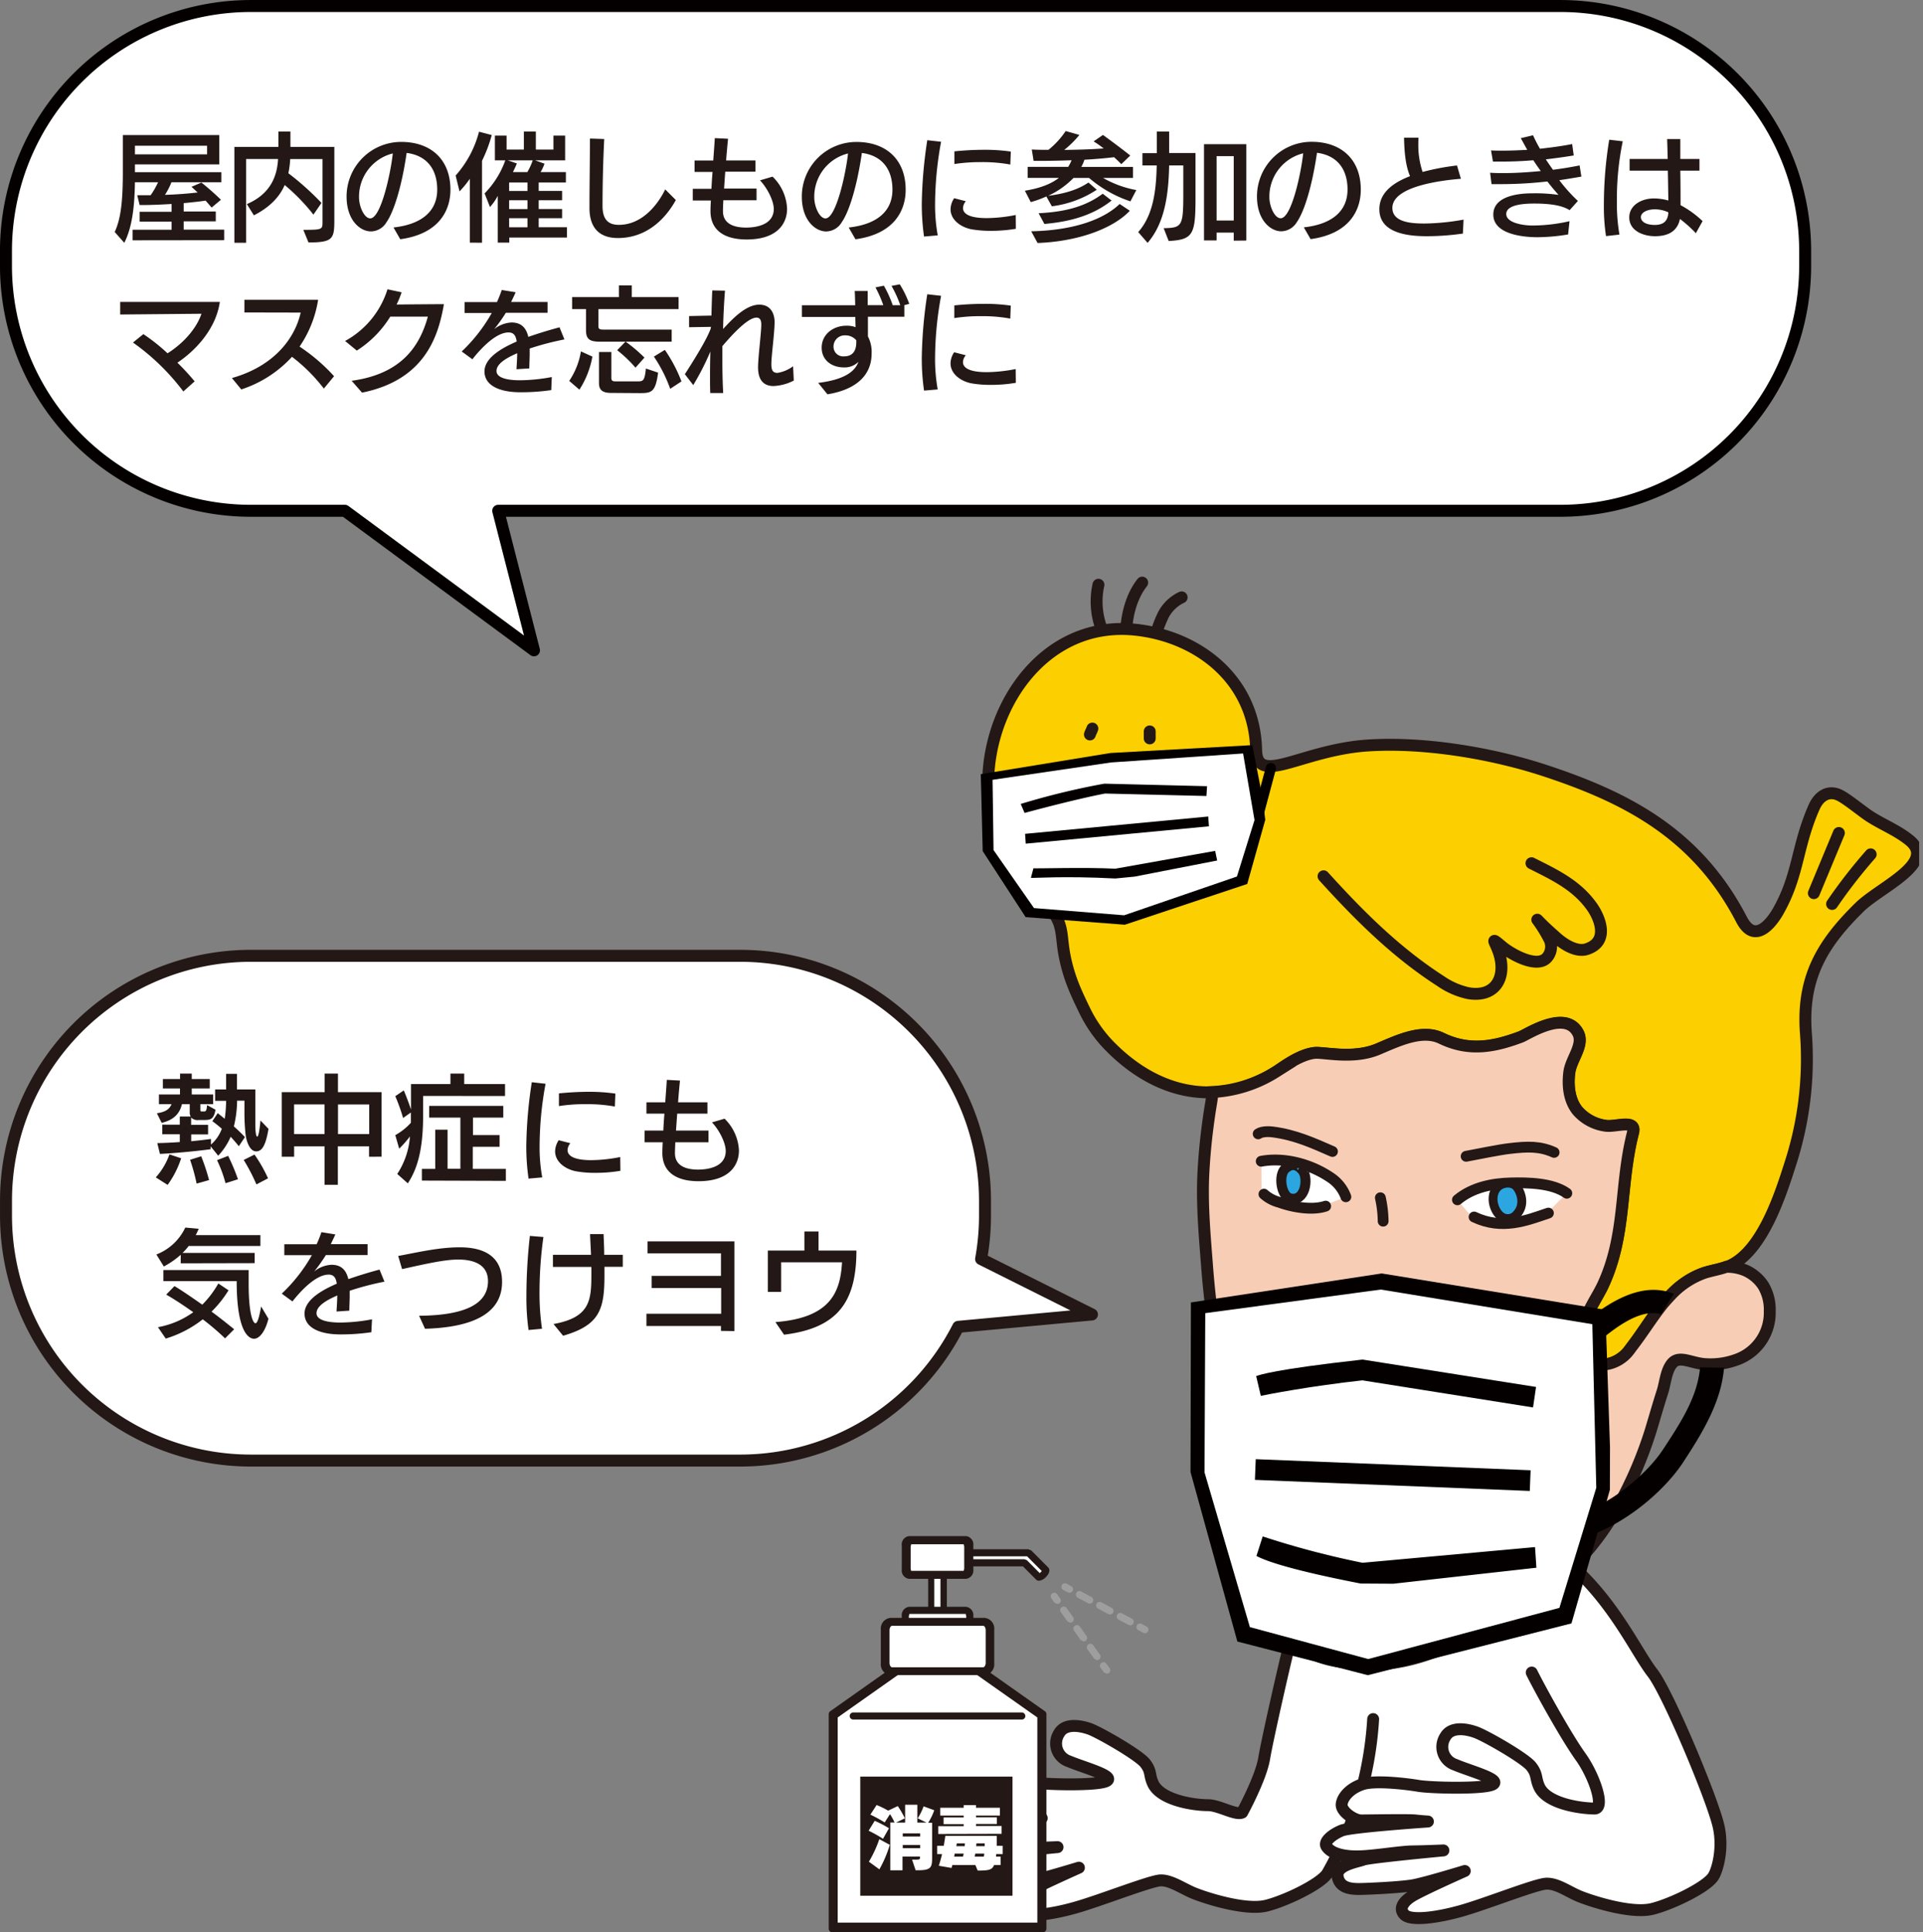 <svg xmlns="http://www.w3.org/2000/svg" xmlns:xlink="http://www.w3.org/1999/xlink" viewBox="0 0 493.09 495.33"><rect x="0" y="0" width="493.09" height="495.33" fill="#808080" stroke="none"/><defs><style>.cls-1,.cls-11,.cls-13,.cls-14,.cls-18,.cls-4,.cls-5,.cls-6,.cls-9{fill:none;}.cls-2{clip-path:url(#clip-path);}.cls-3{fill:#fff;}.cls-11,.cls-13,.cls-14,.cls-4,.cls-6,.cls-9{stroke:#231815;}.cls-11,.cls-13,.cls-14,.cls-18,.cls-4,.cls-5,.cls-6{stroke-linecap:round;}.cls-11,.cls-13,.cls-14,.cls-4,.cls-5,.cls-6{stroke-linejoin:round;}.cls-4{stroke-width:3.07px;}.cls-18,.cls-5{stroke:#040000;}.cls-5{stroke-width:3.07px;}.cls-6,.cls-9{stroke-width:3.05px;}.cls-7{fill:#fccf00;}.cls-8{fill:#f8cdb6;}.cls-18,.cls-9{stroke-miterlimit:10;}.cls-10{fill:#f08c00;}.cls-11{stroke-width:2.77px;}.cls-12{fill:#2ca6e0;}.cls-13{stroke-width:2.27px;}.cls-14{stroke-width:2.57px;}.cls-15{fill:#040000;}.cls-16{fill:#231815;}.cls-17{fill:#9e9e9f;}.cls-18{stroke-width:2.63px;}</style><clipPath id="clip-path" transform="translate(-7.9 -34.59)"><rect class="cls-1" width="500" height="547.17"/></clipPath></defs><g id="レイヤー_2" data-name="レイヤー 2"><g id="レイヤー_1-2" data-name="レイヤー 1"><g id="_7867fde0_07_008" data-name="7867fde0_07_008"><g class="cls-2"><path class="cls-3" d="M287.89,371.55l-28.42-14.21a62.72,62.72,0,0,0,1-10.95v-4.17a62.8,62.8,0,0,0-62.62-62.61H72.05A62.79,62.79,0,0,0,9.44,342.22v4.17A62.8,62.8,0,0,0,72.05,409H197.88a62.75,62.75,0,0,0,55.73-34.28Z" transform="translate(-7.9 -34.59)"/><path class="cls-4" d="M287.89,371.55l-28.42-14.21a62.72,62.72,0,0,0,1-10.95v-4.17a62.8,62.8,0,0,0-62.62-62.61H72.05A62.79,62.79,0,0,0,9.44,342.22v4.17A62.8,62.8,0,0,0,72.05,409H197.88a62.75,62.75,0,0,0,55.73-34.28Z" transform="translate(-7.9 -34.59)"/><path class="cls-3" d="M408.16,36.13H72.05A62.8,62.8,0,0,0,9.43,98.74v4.17a62.81,62.81,0,0,0,62.62,62.62H96.34l48.48,35.77-9.17-35.77H408.16a62.8,62.8,0,0,0,62.61-62.62V98.74a62.79,62.79,0,0,0-62.61-62.61" transform="translate(-7.9 -34.59)"/><path class="cls-5" d="M408.16,36.13H72.05A62.8,62.8,0,0,0,9.43,98.74v4.17a62.81,62.81,0,0,0,62.62,62.62H96.34l48.48,35.77-9.17-35.77H408.16a62.8,62.8,0,0,0,62.61-62.62V98.74A62.79,62.79,0,0,0,408.16,36.13Z" transform="translate(-7.9 -34.59)"/><path class="cls-3" d="M448.67,503.05c-1.35-6.47-13-34.44-17-39.6S422.1,446,411.35,436.3l-71.24,16.82a15.38,15.38,0,0,0-1.73,3.74c-.57,2-5.46,23.29-6.32,28.46s-5.65,13.91-5.65,13.91c-1.66.78-5.9-1.86-8.67-1.89-4,0-12.31-1.35-14.22-5.61-1-2.23-.34-3.06-2-5.17s-11.75-7.9-14.24-8.79c-2.92-1-6.36-1.3-7.76,1.07a4.82,4.82,0,0,0,2.5,7.27c3.69,1.56,11.81,3.71,9.69,5s-16,.94-19.12.41-11.07-1.48-14.27-.46-5.21,3.23-5.41,5.12,3.24,4.23,5,4.2,12.23-.19,13.87,0c1.89.2,3.24.28,3.24.28s-19.72,1.34-22.1,2.3-4.69,2.81-3.89,4.09c1,1.56,3.57,2.48,7.41,2.53,4,.07,11.38-1.23,14.55-1.27s8-.25,8-.25-19.11,1.79-20.54,2.37-7.08,1.35-6.57,4.34,3.44,3.22,5.57,3.18c2.68,0,10.54-.42,13.56-.92s13.46-3.7,13.46-3.7-10.64,4.74-13.41,6.38c-1.93,1.15-3.83,3.12-2,4.87,1.62,1.57,7.94.84,14.43-1s19.32-6.89,21.89-7,5.57,2,8.29,3.16c2.89,1.22,13.27,4.64,18.77,3.34,4.72-1.12,14-5.5,15.77-8.34,0,0,1.12-1.79,2.68-5a15.66,15.66,0,0,0,4.55.64c4,.07,11.38-1.23,14.55-1.27s8-.25,8-.25-19.12,1.79-20.55,2.37-7.08,1.35-6.57,4.33,3.44,3.23,5.56,3.19c2.69,0,10.55-.43,13.57-.93s13.45-3.69,13.45-3.69-10.63,4.73-13.4,6.38c-1.93,1.15-3.83,3.12-2,4.87,1.62,1.56,7.94.84,14.42-1s19.33-6.89,21.9-7,5.56,2,8.29,3.16c2.89,1.22,13.27,4.64,18.77,3.34,4.72-1.12,14-5.5,15.77-8.35,1.1-1.75,2.55-7.1,1.41-12.56m-94.94.34c.35-.91.71-1.87,1.06-2.87a4.89,4.89,0,0,0,2.18.68c1.79,0,12.23-.19,13.87,0,1.89.21,3.24.28,3.24.28s-14.89,1-20.35,1.92" transform="translate(-7.9 -34.59)"/><path class="cls-3" d="M340.11,453.12a15.38,15.38,0,0,0-1.73,3.74c-.57,2-5.46,23.29-6.32,28.46s-5.65,13.91-5.65,13.91c-1.66.78-5.91-1.85-8.67-1.89-4,0-12.31-1.35-14.22-5.61-1-2.23-.33-3.05-2-5.17s-11.75-7.9-14.24-8.79c-2.92-1-6.36-1.3-7.76,1.07a4.82,4.82,0,0,0,2.5,7.27c3.69,1.56,11.81,3.71,9.69,5s-16,.94-19.12.4-11.08-1.47-14.27-.45-5.21,3.23-5.41,5.12,3.24,4.23,5,4.19,12.23-.18,13.87,0c1.89.21,3.24.29,3.24.29S255.37,502,253,503s-4.69,2.8-3.89,4.07c1,1.57,3.57,2.49,7.41,2.55,4,.06,11.38-1.24,14.55-1.28s8-.25,8-.25-19.11,1.8-20.54,2.37-7.08,1.35-6.56,4.34,3.43,3.22,5.56,3.19c2.68-.05,10.54-.43,13.57-.94s13.45-3.69,13.45-3.69-10.64,4.74-13.41,6.38c-1.93,1.15-3.83,3.12-2,4.88,1.62,1.56,7.94.83,14.43-1s19.32-6.9,21.89-7,5.57,2,8.29,3.16c2.89,1.22,13.27,4.64,18.78,3.34,4.71-1.12,14-5.5,15.75-8.34A91,91,0,0,0,360,475.27" transform="translate(-7.9 -34.59)"/><path class="cls-6" d="M340.11,453.12a15.38,15.38,0,0,0-1.73,3.74c-.57,2-5.46,23.29-6.32,28.46s-5.65,13.91-5.65,13.91c-1.66.78-5.91-1.85-8.67-1.89-4,0-12.31-1.35-14.22-5.61-1-2.23-.33-3.05-2-5.17s-11.75-7.9-14.24-8.79c-2.92-1-6.36-1.3-7.76,1.07a4.82,4.82,0,0,0,2.5,7.27c3.69,1.56,11.81,3.71,9.69,5s-16,.94-19.12.4-11.08-1.47-14.27-.45-5.21,3.23-5.41,5.12,3.24,4.23,5,4.19,12.23-.18,13.87,0c1.89.21,3.24.29,3.24.29S255.37,502,253,503s-4.69,2.8-3.89,4.07c1,1.57,3.57,2.49,7.41,2.55,4,.06,11.38-1.24,14.55-1.28s8-.25,8-.25-19.11,1.8-20.54,2.37-7.08,1.35-6.56,4.34,3.43,3.22,5.56,3.19c2.68-.05,10.54-.43,13.57-.94s13.45-3.69,13.45-3.69-10.64,4.74-13.41,6.38c-1.93,1.15-3.83,3.12-2,4.88,1.62,1.56,7.94.83,14.43-1s19.32-6.9,21.89-7,5.57,2,8.29,3.16c2.89,1.22,13.27,4.64,18.78,3.34,4.71-1.12,14-5.5,15.75-8.34A91,91,0,0,0,360,475.27" transform="translate(-7.9 -34.59)"/><path class="cls-3" d="M411.35,436.3c10.75,9.74,16.28,22,20.29,27.15s15.69,33.13,17,39.61c1.14,5.45-.31,10.8-1.41,12.55-1.8,2.85-11.05,7.23-15.77,8.35-5.5,1.3-15.88-2.13-18.77-3.34-2.73-1.16-5.58-3.26-8.29-3.16s-15.41,5.18-21.9,7-12.8,2.52-14.42,1c-1.82-1.76.08-3.73,2-4.87,2.77-1.65,13.41-6.38,13.41-6.38s-10.4,3.19-13.46,3.69-10.88.89-13.56.93c-2.12,0-5.05-.2-5.57-3.19s5.14-3.75,6.57-4.33,20.54-2.37,20.54-2.37-4.72.21-8,.25-10.53,1.34-14.55,1.28c-3.84-.07-6.44-1-7.41-2.55-.8-1.27,1.51-3.11,3.89-4.08s22.1-2.31,22.1-2.31-1.35-.07-3.24-.28c-1.63-.18-12.08,0-13.87,0s-5.24-2.31-5-4.2,2.23-4.09,5.42-5.11,11.14-.08,14.27.45,17,.87,19.12-.41-6-3.42-9.69-5a4.82,4.82,0,0,1-2.5-7.27c1.4-2.38,4.84-2.11,7.76-1.07,2.49.88,12.63,6.68,14.25,8.79s1,2.94,2,5.16c1.9,4.27,10.23,5.57,14.2,5.61,2.77,0,0-8.3-3.57-13.28s-10-16.53-12.53-21.58" transform="translate(-7.9 -34.59)"/><path class="cls-6" d="M411.35,436.3c10.75,9.74,16.28,22,20.29,27.15s15.69,33.13,17,39.61c1.14,5.45-.31,10.8-1.41,12.55-1.8,2.85-11.05,7.23-15.77,8.35-5.5,1.3-15.88-2.13-18.77-3.34-2.73-1.16-5.58-3.26-8.29-3.16s-15.41,5.18-21.9,7-12.8,2.52-14.42,1c-1.82-1.76.08-3.73,2-4.87,2.77-1.65,13.41-6.38,13.41-6.38s-10.4,3.19-13.46,3.69-10.88.89-13.56.93c-2.12,0-5.05-.2-5.57-3.19s5.14-3.75,6.57-4.33,20.54-2.37,20.54-2.37-4.72.21-8,.25-10.53,1.34-14.55,1.28c-3.84-.07-6.44-1-7.41-2.55-.8-1.27,1.51-3.11,3.89-4.08s22.1-2.31,22.1-2.31-1.35-.07-3.24-.28c-1.63-.18-12.08,0-13.87,0s-5.24-2.31-5-4.2,2.23-4.09,5.42-5.11,11.14-.08,14.27.45,17,.87,19.12-.41-6-3.42-9.69-5a4.82,4.82,0,0,1-2.5-7.27c1.4-2.38,4.84-2.11,7.76-1.07,2.49.88,12.63,6.68,14.25,8.79s1,2.94,2,5.16c1.9,4.27,10.23,5.57,14.2,5.61,2.77,0,0-8.3-3.57-13.28s-10-16.53-12.53-21.58" transform="translate(-7.9 -34.59)"/><path class="cls-6" d="M310.89,187.72a10.14,10.14,0,0,0-4.85,4.82,30.91,30.91,0,0,0-2.23,6.6" transform="translate(-7.9 -34.59)"/><path class="cls-6" d="M300.78,183.94c-2.93,3.67-4.24,9.23-4.11,13.93" transform="translate(-7.9 -34.59)"/><path class="cls-6" d="M289.56,184.49a19.84,19.84,0,0,0,1.54,13" transform="translate(-7.9 -34.59)"/><path class="cls-7" d="M345,304.53c-4,.49-8.23,3.86-9.89,4.87-14.68,9-30.25,6.07-42.79-6.77a34.5,34.5,0,0,1-6.35-9.12c-2.37-4.86-4-8.49-5.06-13.79s-.17-8-3.66-12.2c-3.71-4.52-9.16-9.45-11.9-14.67C253.19,229.7,269.39,193,298.88,196,315,197.66,329.6,208.7,330,226.89c.2,9.28,11.57,0,28.37-1.18,14.35-1,31.94,1.9,45.64,6.41,21.14,6.95,39.17,16.31,50.56,38.39,3.46,6.35,7.81.24,9.19-2.17,5.43-9.47,4.77-16.56,9.31-26.85,1.35-3.05,3.88-4.39,6.59-3,2,1,5.86,4.23,7.77,5.44,3.37,2.15,7,3.54,10.12,6.09,7.11,5.8-7.57,12-12.77,17.07-9.86,9.65-14.88,18.38-13.81,32.44a86.94,86.94,0,0,1-3.88,33c-2.58,8.11-7.22,22.78-15.75,26.56-2,.9-4.28,1.15-6.4,1.83-4.53,1.46-8.2,4.84-11.17,8.55s-5.37,7.86-8.32,11.59c-2.65,3.35-8.24,5-11.4,1.07-3.77-4.74,2.77-13.54,4.8-17.83,6.18-13.11,4.32-25.71,7.82-39.35.92-3.55-4.51-1.29-7.09-1.74a11.57,11.57,0,0,1-7.15-3.87c-2.15-2.69-2.53-6.42-2.1-9.83s3.84-7,2.25-10.07c-3.2-6.14-13,.37-14.66,1-7.14,2.69-13.44,3.71-20.38.35-4.86-2.34-10.76.45-16.22,2.77-6.44,2.74-14,.72-16.37,1" transform="translate(-7.9 -34.59)"/><path class="cls-6" d="M345,304.53c-4,.49-8.23,3.86-9.89,4.87-14.68,9-30.25,6.07-42.79-6.77a34.5,34.5,0,0,1-6.35-9.12c-2.37-4.86-4-8.49-5.06-13.79s-.17-8-3.66-12.2c-3.71-4.52-9.16-9.45-11.9-14.67C253.19,229.7,269.39,193,298.88,196,315,197.66,329.6,208.7,330,226.89c.2,9.28,11.57,0,28.37-1.18,14.35-1,31.94,1.9,45.64,6.41,21.14,6.95,39.17,16.31,50.56,38.39,3.46,6.35,7.81.24,9.19-2.17,5.43-9.47,4.77-16.56,9.31-26.85,1.35-3.05,3.88-4.39,6.59-3,2,1,5.86,4.23,7.77,5.44,3.37,2.15,7,3.54,10.12,6.09,7.11,5.8-7.57,12-12.77,17.07-9.86,9.65-14.88,18.38-13.81,32.44a86.94,86.94,0,0,1-3.88,33c-2.58,8.11-7.22,22.78-15.75,26.56-2,.9-4.28,1.15-6.4,1.83-4.53,1.46-8.2,4.84-11.17,8.55s-5.37,7.86-8.32,11.59c-2.65,3.35-8.24,5-11.4,1.07-3.77-4.74,2.77-13.54,4.8-17.83,6.18-13.11,4.32-25.71,7.82-39.35.92-3.55-4.51-1.29-7.09-1.74a11.57,11.57,0,0,1-7.15-3.87c-2.15-2.69-2.53-6.42-2.1-9.83s3.84-7,2.25-10.07c-3.2-6.14-13,.37-14.66,1-7.14,2.69-13.44,3.71-20.38.35-4.86-2.34-10.76.45-16.22,2.77C354.89,306.26,347.3,304.24,345,304.53Z" transform="translate(-7.9 -34.59)"/><path class="cls-8" d="M455.5,360.28a12.08,12.08,0,0,0-4.95-.95c-1.81.66-3.76.95-5.6,1.54a21.6,21.6,0,0,0-8.7,5.75c-.68.72-1.34,1.47-2,2.24-2.79,3.47-5.11,7.29-7.84,10.82-.33.44-.64.89-1,1.33-2.66,3.35-8.25,5-11.41,1.07-2.44-3.07-.55-7.84,1.63-12,.66-1.28,1.36-2.52,2-3.63.45-.82.86-1.57,1.17-2.21,6.19-13.11,4.32-25.71,7.82-39.35.92-3.55-4.51-1.29-7.1-1.74a11.6,11.6,0,0,1-7.14-3.87c-2.15-2.69-2.53-6.42-2.09-9.83s3.83-7,2.24-10.07c-3.2-6.14-13,.37-14.66,1-7.14,2.69-13.44,3.71-20.38.35-4.86-2.34-10.77.45-16.22,2.77-6.44,2.74-14,.72-16.37,1-4,.49-8.23,3.86-9.89,4.87a33.54,33.54,0,0,1-16.15,5.15c-.17,1.22-.34,2.47-.38,2.68q-.51,3-.9,6-.78,5.94-1.1,11.93c-.42,7.92.3,15.86.91,23.76.47,6.33,1.23,12.63,2.16,18.91,3.29,22.24,10.57,41.6,13.43,64.91.41,3.3,2.66,10.08,7.92,13.76,4.89,3.42,9.39,4.33,17.4,4.72s15.9-2.17,23.17-5.52c17.61-8.11,32.23-18.18,41.48-35.19a102.88,102.88,0,0,0,8.25-19.27c1-3.3,1.94-6.62,3-9.91.71-2.22.88-5.21,2.37-7.1,1.9-2.39,5-.08,8.78.09a19.45,19.45,0,0,0,8.34-1.34,12.76,12.76,0,0,0,8-12.26,12,12,0,0,0-1.65-6.54,10.66,10.66,0,0,0-4.58-3.93" transform="translate(-7.9 -34.59)"/><path class="cls-9" d="M455.5,360.28a12.08,12.08,0,0,0-4.95-.95c-1.81.66-3.76.95-5.6,1.54a21.6,21.6,0,0,0-8.7,5.75c-.68.72-1.34,1.47-2,2.24-2.79,3.47-5.11,7.29-7.84,10.82-.33.44-.64.89-1,1.33-2.66,3.35-8.25,5-11.41,1.07-2.44-3.07-.55-7.84,1.63-12,.66-1.28,1.36-2.52,2-3.63.45-.82.86-1.57,1.17-2.21,6.19-13.11,4.32-25.71,7.82-39.35.92-3.55-4.51-1.29-7.1-1.74a11.6,11.6,0,0,1-7.14-3.87c-2.15-2.69-2.53-6.42-2.09-9.83s3.83-7,2.24-10.07c-3.2-6.14-13,.37-14.66,1-7.14,2.69-13.44,3.71-20.38.35-4.86-2.34-10.77.45-16.22,2.77-6.44,2.74-14,.72-16.37,1-4,.49-8.23,3.86-9.89,4.87a33.54,33.54,0,0,1-16.15,5.15c-.17,1.22-.34,2.47-.38,2.68q-.51,3-.9,6-.78,5.94-1.1,11.93c-.42,7.92.3,15.86.91,23.76.47,6.33,1.23,12.63,2.16,18.91,3.29,22.24,10.57,41.6,13.43,64.91.41,3.3,2.66,10.08,7.92,13.76,4.89,3.42,9.39,4.33,17.4,4.72s15.9-2.17,23.17-5.52c17.61-8.11,32.23-18.18,41.48-35.19a102.88,102.88,0,0,0,8.25-19.27c1-3.3,1.94-6.62,3-9.91.71-2.22.88-5.21,2.37-7.1,1.9-2.39,5-.08,8.78.09a19.45,19.45,0,0,0,8.34-1.34,12.76,12.76,0,0,0,8-12.26,12,12,0,0,0-1.65-6.54A10.66,10.66,0,0,0,455.5,360.28Z" transform="translate(-7.9 -34.59)"/><path class="cls-10" d="M278.48,238.11c11.24-1.86,25.94-.53,33.5,1.26.36.08-3.46,5.44-5.41,8-4.19,5.45-9.81,12.54-12.38,17.07-3.29-4.28-7-11.64-10.18-16.7q-2.24-3.57-4.52-7.13a5.13,5.13,0,0,1-1-2.49" transform="translate(-7.9 -34.59)"/><path class="cls-6" d="M278.48,238.11c11.24-1.86,25.94-.53,33.5,1.26.36.08-3.46,5.44-5.41,8-4.19,5.45-9.81,12.54-12.38,17.07-3.29-4.28-7-11.64-10.18-16.7q-2.24-3.57-4.52-7.13A5.13,5.13,0,0,1,278.48,238.11Z" transform="translate(-7.9 -34.59)"/><path class="cls-3" d="M384.25,345.32c5.62,4.76,13.74,2.15,20,.57l5.38-5.42c-3.68-2.68-10-2.75-14.36-2.64-4.82.11-9.91,1.17-13.69,4.33Z" transform="translate(-7.9 -34.59)"/><path class="cls-3" d="M331.4,340.43a12.2,12.2,0,0,0,4.43,2.35c3.51,1.28,7.43,2.56,10.89,1.11l6.31-2.51a10.21,10.21,0,0,0-4.12-5.06c-5-3.34-11.67-5.14-17.58-4.05Z" transform="translate(-7.9 -34.59)"/><path class="cls-6" d="M302.71,222.08c0,.6,0,1.2,0,1.8" transform="translate(-7.9 -34.59)"/><path class="cls-6" d="M288,221.35c-.26.77-.37.74-.63,1.52" transform="translate(-7.9 -34.59)"/><path class="cls-6" d="M298.57,244c.08.77.16,1.55.23,2.33" transform="translate(-7.9 -34.59)"/><path class="cls-6" d="M290.72,243.41a6.89,6.89,0,0,0-.43,2.63" transform="translate(-7.9 -34.59)"/><path class="cls-6" d="M347.28,259.22c9.14,10.09,18.57,19.51,30.06,26.89a19.65,19.65,0,0,0,7.07,3.08c6.79,1.16,9.74-3.82,8-9.87-.94-3.26-2.83-5,.74-2,2.17,1.79,8.72,5.59,11.36,2.82A4.3,4.3,0,0,0,405,275a33.07,33.07,0,0,0-2.91-4.65c2.09,2.17,3.33,3.2,4.91,4.63,2,1.77,5.21,3.78,7.81,2.9,5.95-2,3.19-8.21,1.24-10.93-3.93-5.48-9.43-8.06-15.45-11.08" transform="translate(-7.9 -34.59)"/><path class="cls-6" d="M479.42,248.12,473,263.55" transform="translate(-7.9 -34.59)"/><path class="cls-6" d="M487.57,253.6a133.28,133.28,0,0,0-9.89,12.72" transform="translate(-7.9 -34.59)"/><path class="cls-11" d="M349.57,329.77c-5.18-2.27-9.61-4.26-15.24-5-.81-.11-2.77-.24-3.81.48" transform="translate(-7.9 -34.59)"/><path class="cls-11" d="M383.84,331c3-.57,8.77-1.74,11.22-2,4.64-.54,7.72-.62,11.34,1" transform="translate(-7.9 -34.59)"/><path class="cls-11" d="M381.61,342.16c3.78-3.16,8.87-4.22,13.69-4.33,4.39-.11,10.68,0,14.36,2.64" transform="translate(-7.9 -34.59)"/><path class="cls-12" d="M396.83,345.86a2.94,2.94,0,0,1-3.94.62c-1.65-1.1-3-4.51-1.47-7,1.15-1.8,4.16-2.17,5.38-.65s2.15,4.63,0,7" transform="translate(-7.9 -34.59)"/><path class="cls-13" d="M396.83,345.86a2.94,2.94,0,0,1-3.94.62c-1.65-1.1-3-4.51-1.47-7,1.15-1.8,4.16-2.17,5.38-.65S399,343.5,396.83,345.86Z" transform="translate(-7.9 -34.59)"/><path class="cls-11" d="M385.88,346.56c7.17,3.42,13.47.9,19.06-1" transform="translate(-7.9 -34.59)"/><path class="cls-11" d="M353,341.38a10.21,10.21,0,0,0-4.12-5.06c-5-3.34-11.67-5.14-17.58-4.05" transform="translate(-7.9 -34.59)"/><path class="cls-12" d="M337.48,334.15c-1.85,1.66-1.08,7,1.21,7.64,3.91,1,4.73-5,3.32-7,0,0-1.88-3.06-4.53-.69" transform="translate(-7.9 -34.59)"/><path class="cls-14" d="M337.48,334.15c-1.85,1.66-1.08,7,1.21,7.64,3.91,1,4.73-5,3.32-7C342,334.84,340.13,331.78,337.48,334.15Z" transform="translate(-7.9 -34.59)"/><path class="cls-11" d="M332,340.71a9.47,9.47,0,0,0,3.88,2.07c3.51,1.28,8.52,2.15,11.94,1" transform="translate(-7.9 -34.59)"/><path class="cls-11" d="M361.85,341.63a29.34,29.34,0,0,1,.71,6" transform="translate(-7.9 -34.59)"/><path class="cls-11" d="M361.39,368.57Q359,380,356.51,391.46a2.13,2.13,0,0,0,1.09,2.9c4.51,2.81,9.38,3.65,14.46,4.1" transform="translate(-7.9 -34.59)"/><path class="cls-11" d="M376.9,387.89a25.53,25.53,0,0,1,1.39,6" transform="translate(-7.9 -34.59)"/><path class="cls-11" d="M357.61,418.87c6.86,2.08,13.65,1.26,20.68,1.05" transform="translate(-7.9 -34.59)"/><path class="cls-11" d="M360.61,427a13.32,13.32,0,0,0,7.15,2.26" transform="translate(-7.9 -34.59)"/><path class="cls-3" d="M359.23,421.87a102.32,102.32,0,0,0,11,.76c2.05.05,2.91,1.39,1.24,1.95l-2.34.79a3.94,3.94,0,0,1-1.36.17,50.61,50.61,0,0,1-10-1.74,1.84,1.84,0,0,1-.91-.55c-.62-.79.71-1.57,2.33-1.38" transform="translate(-7.9 -34.59)"/><path class="cls-15" d="M437.1,366.25c-8.74-3.54-17.66,3.08-22.78,7.15a3.07,3.07,0,0,0,3.82,4.81c3.23-2.57,10-8.33,15.69-6.75Z" transform="translate(-7.9 -34.59)"/><path class="cls-15" d="M443.83,385.12c-.69,7.75-5.16,14.42-9.53,21.08-4.18,6.38-16.09,17.35-29.85,18.4a3.07,3.07,0,0,0-.34,6.08l.81,0c16.25-1.24,29.58-13.62,34.51-21.15s9.82-15.44,10.54-24.33Z" transform="translate(-7.9 -34.59)"/><path class="cls-3" d="M276,437l-4.31-4.34-.21,0-.11,0H253.75a1.28,1.28,0,0,0,0,2.56h16.83l3.62,3.65c.17.17.72-.09,1.22-.6s.77-1,.6-1.21" transform="translate(-7.9 -34.59)"/><path class="cls-16" d="M274.35,439.81h0a1.11,1.11,0,0,1-.8-.32l-3.35-3.37H253.75a2.2,2.2,0,0,1,0-4.39h17.82l.78.32,4.31,4.33c.59.59.36,1.56-.6,2.51a2.84,2.84,0,0,1-1.71.91m-20.6-6.26-.37.37.37.38h16.83l.64.26,3.28,3.3.28-.25.25-.28-3.77-3.78Z" transform="translate(-7.9 -34.59)"/><path class="cls-3" d="M249.89,449.38a8.21,8.21,0,0,1-.18,2.41h-2.82a7.63,7.63,0,0,1-.19-2.41V439.32a7.63,7.63,0,0,1,.19-2.41h2.82a8.21,8.21,0,0,1,.18,2.41Z" transform="translate(-7.9 -34.59)"/><path class="cls-16" d="M249.71,452.59h-2.82c-.21,0-.72-.08-.86-.84l-.07-.6c0-.48-.06-1.11-.06-1.77V439.32c0-.66,0-1.29.06-1.77l.07-.6c.14-.76.65-.84.86-.84h2.82c.21,0,.72.08.86.84l.07.6c0,.48.05,1.11.05,1.77v10.06c0,.66,0,1.29-.05,1.77l-.07.6c-.14.76-.65.84-.86.84m-2.16-1.6H249c0-.37.05-.93.05-1.61V439.32c0-.68,0-1.24-.05-1.61h-1.49c0,.37-.05.93-.05,1.61v10.06c0,.68,0,1.24.05,1.61" transform="translate(-7.9 -34.59)"/><path class="cls-3" d="M256.57,436.94c0,.81-.44,1.48-1,1.48H241c-.53,0-1-.67-1-1.48v-6.18c0-.82.43-1.49,1-1.49H255.6c.53,0,1,.67,1,1.49Z" transform="translate(-7.9 -34.59)"/><path class="cls-16" d="M255.6,439.32H241a2.15,2.15,0,0,1-1.87-2.39v-6.17a2.16,2.16,0,0,1,1.87-2.4H255.6a2.16,2.16,0,0,1,1.88,2.4v6.17a2.15,2.15,0,0,1-1.88,2.39m-14-2.05H255l.14-.54V431l-.14-.54H241.55l-.14.54v5.77l.14.54" transform="translate(-7.9 -34.59)"/><path class="cls-3" d="M256.57,455.06c0,.82-.44,1.48-1,1.48H241c-.53,0-1-.66-1-1.48v-6.18c0-.82.43-1.48,1-1.48H255.6c.53,0,1,.66,1,1.48Z" transform="translate(-7.9 -34.59)"/><path class="cls-16" d="M255.6,457.45H241a2.15,2.15,0,0,1-1.87-2.39v-6.18a2.15,2.15,0,0,1,1.87-2.39H255.6a2.15,2.15,0,0,1,1.88,2.39v6.18a2.15,2.15,0,0,1-1.88,2.39m-14.51-1.82h14.42l.15-.57v-6.18l-.15-.57H241.09l-.15.57v6.18l.15.57" transform="translate(-7.9 -34.59)"/><polygon class="cls-3" points="267.41 439.38 250.01 427.12 230.78 427.12 213.39 439.38 213.39 494.42 267.41 494.42 267.41 439.38"/><path class="cls-16" d="M275.31,529.92h-54a.91.91,0,0,1-.91-.91V474a.92.92,0,0,1,.41-.76L238.15,461l.53-.17h19.24l.52.17,17.38,12.25a.91.91,0,0,1,.4.75v55a.91.91,0,0,1-.91.91m-52.61-2.46h51.19V474.85l-16.45-11.59h-18.3L222.7,474.85Z" transform="translate(-7.9 -34.59)"/><path class="cls-3" d="M261.93,461a1.88,1.88,0,0,1-1.59,2.08H236.25c-.88,0-1.58-.93-1.58-2.08v-8.67c0-1.15.7-2.08,1.58-2.08h24.09a1.88,1.88,0,0,1,1.59,2.08Z" transform="translate(-7.9 -34.59)"/><path class="cls-16" d="M260.34,464H236.25a2.75,2.75,0,0,1-2.49-3v-8.67a2.74,2.74,0,0,1,2.49-3h24.09a2.74,2.74,0,0,1,2.5,3V461a2.75,2.75,0,0,1-2.5,3m-23.69-12.65c-.31,0-.66.48-.66,1.13v8.38c0,.65.35,1.14.66,1.14H260c.3,0,.65-.49.65-1.14v-8.38c0-.65-.35-1.13-.65-1.13Z" transform="translate(-7.9 -34.59)"/><path class="cls-16" d="M269.9,475.39H226.69a.9.9,0,0,1-.91-.9.92.92,0,0,1,.91-.92H269.9a.92.92,0,0,1,.91.92.9.9,0,0,1-.91.9" transform="translate(-7.9 -34.59)"/><path class="cls-17" d="M279,445.79l-.75-.38-.77-1.09a.91.91,0,1,1,1.48-1.06l.78,1.09a.91.91,0,0,1-.22,1.27l-.52.17" transform="translate(-7.9 -34.59)"/><path class="cls-17" d="M289.2,460.17l-.75-.38-1.7-2.39a.91.91,0,1,1,1.48-1.06l1.7,2.4a.91.91,0,0,1-.21,1.27l-.52.16m-3.42-4.79L285,455l-1.71-2.4a.9.9,0,0,1,.22-1.26.91.91,0,0,1,1.27.2l1.7,2.4a.91.91,0,0,1-.21,1.27l-.53.17m-3.41-4.8-.74-.38-1.71-2.4a.91.91,0,0,1,1.48-1.05l1.71,2.4a.92.92,0,0,1-.22,1.27l-.52.16" transform="translate(-7.9 -34.59)"/><path class="cls-17" d="M291.67,463.66l-.74-.38-.77-1.09a.91.91,0,1,1,1.48-1.05l.78,1.08a.91.91,0,0,1-.22,1.27l-.53.17" transform="translate(-7.9 -34.59)"/><path class="cls-17" d="M282.14,442.9l-.43-.11-1.17-.63a.92.92,0,0,1-.38-1.23.9.9,0,0,1,1.23-.37l1.18.63a.91.91,0,0,1-.43,1.71" transform="translate(-7.9 -34.59)"/><path class="cls-17" d="M297.7,451.24l-.43-.11-2.59-1.39a.91.91,0,0,1,.86-1.6l2.59,1.39a.91.91,0,0,1,.37,1.23.89.89,0,0,1-.8.48m-5.18-2.78-.43-.11-2.6-1.39a.91.91,0,1,1,.86-1.6l2.59,1.39a.9.9,0,0,1,.38,1.23.93.93,0,0,1-.8.48m-5.19-2.78-.43-.11-2.59-1.39a.91.91,0,1,1,.86-1.6l2.59,1.39a.91.91,0,0,1-.43,1.71" transform="translate(-7.9 -34.59)"/><path class="cls-17" d="M301.47,453.26l-.43-.11-1.17-.63a.91.91,0,1,1,.85-1.6l1.18.63a.91.91,0,0,1-.43,1.71" transform="translate(-7.9 -34.59)"/><polygon class="cls-15" points="354.29 326.44 305.37 333.88 305.27 377.36 317.28 420.8 350.73 429.43 402.95 416.15 412.8 381.91 412.83 370.96 411.64 335.77 354.29 326.44"/><polygon class="cls-3" points="399.86 412.17 350.83 425.29 320.49 417.1 308.86 377.44 309.05 336.62 354.06 330.57 408.3 339.45 409.31 381.39 399.86 412.17"/><path class="cls-15" d="M357.17,383.12c-22.62,2.52-26.36,3.94-27.17,4.23l1.2,5.09-.15,0c1.45-.32,13.07-2.58,26.19-4L401,395.38l.77-5.25-44.35-7Z" transform="translate(-7.9 -34.59)"/><path class="cls-15" d="M357.27,435.2a225.14,225.14,0,0,1-25.74-6.8l.14.06-1.6,5c.78.34,4.37,2.72,26.71,7.06l8.41.05,36.67-4.1-.35-5.29Z" transform="translate(-7.9 -34.59)"/><rect class="cls-15" x="362.39" y="377.45" width="5.31" height="70.54" transform="translate(-69.97 726.24) rotate(-87.69)"/><line class="cls-18" x1="319.58" y1="220.44" x2="325.87" y2="196.91"/><polygon class="cls-15" points="284.72 193.03 251.49 198.46 251.98 218.18 262.99 235.1 288.41 237.05 319.81 226.6 324.43 210.17 323.83 205.01 321.11 191.01 284.72 193.03"/><polygon class="cls-3" points="317.17 224.69 288.24 234.63 265.13 232.78 254.76 217.91 254.51 199.9 284.9 195.45 318.75 193.15 321.68 210.23 317.17 224.69"/><path class="cls-15" d="M290.89,235.51a190.49,190.49,0,0,0-21.26,5.17l1,2.33-.08,0c.82-.24,13.12-3.55,20.7-5l26,.63.16-2.51-26.3-.65Z" transform="translate(-7.9 -34.59)"/><path class="cls-15" d="M293.87,257.28c-7.71-.41-20.21,0-21.06-.11h.08l-.65,2.45c.48.12,8.35-.53,21.64.17l4.92-.48L320,255.18l-.51-2.47Z" transform="translate(-7.9 -34.59)"/><polygon class="cls-15" points="309.81 209.31 262.85 213.75 263.02 216.27 309.99 211.82 309.81 209.31"/><rect class="cls-16" x="220.59" y="455.43" width="39.03" height="30.53"/></g><path class="cls-3" d="M255.27,507.85h-2.14l.1-.72h2.09Zm5.13-.72v.72h-2.18l.05-.72ZM255,509.76l-.16.76h-2.28l.15-.76Zm5.18.76h-2.35l.14-.76h2.32Zm4.55-5.84v-2h-6.57v-.52h5.36v-1.71h-5.36V500h6.13v-2h-6.13v-.67H255v.67h-6v2h6v.49h-5.15v1.71H255v.52h-6.52v2Zm-.26,8v-2.16h-1.18l.07-.65H265v-2.13h-1.52l0-2.53H250.3c-.1.74-.25,1.62-.4,2.53h-1.69v2.13h1.25c-.25,1.09-.55,2.13-.84,3l3.28.56.18-.74H258l.6,1.41c2.74,0,3.67-.13,4.2-1.41Zm-20.62-7.31h-4.47v-.81h4.47Zm0,3h-4.47v-.83h4.47Zm-8-5.12a30.23,30.23,0,0,0-3.66-1.9l-1.56,2.54a30.67,30.67,0,0,1,3.69,2.07Zm-2.46,10.54a30.72,30.72,0,0,0,2.67-6.29l-2.69-1.45a30.07,30.07,0,0,1-2.67,5.78Zm9.29.23h.95c2.91-.06,3.28-.73,3.28-3.08v-9.1h-1a15.9,15.9,0,0,0,1.55-3.2l-2.73-1a15.51,15.51,0,0,1-1.52,3.07l2.26,1.09h-2.35v-4.57h-3.13v4.57h-2.32l2.25-1.09a23.61,23.61,0,0,0-1.81-3.14l-2.48,1.17a20.64,20.64,0,0,0-2.95-1.44l-1.6,2.46a38.5,38.5,0,0,1,3.67,2l1.36-2.12a14.06,14.06,0,0,1,1.17,2.14h-1.09v12.25h3.13v-3.52h4.47v.3c0,.4-.07.49-1.13.49h-.89Z" transform="translate(-7.9 -34.59)"/><path class="cls-16" d="M444.47,91.27a25.74,25.74,0,0,0-5.65-4.09c0-2.21,0-5.56-.06-8.84l4.91,0v-3h-4.91v-5.1h-3.38c.06,1.33.09,3.14.15,5.1h-9.77v3h9.8c.06,2.67.1,5.4.13,7.65a13.66,13.66,0,0,0-3.69-.53c-3.26,0-6.33,1.78-6.33,4.86,0,3.47,3.66,4.82,6.58,4.82,3.28,0,5.74-1.17,6.42-4.42a32,32,0,0,1,4.08,3.65ZM435.69,89c-.07,2.21-1.23,3.25-3.44,3.25s-3.57-.77-3.6-2c0-1,1.26-2,3.66-2a8.18,8.18,0,0,1,3.38.77m-12.54,5.71A47.17,47.17,0,0,1,422.5,86,72.43,72.43,0,0,1,424,70.81l-3.47-.4A104,104,0,0,0,419.16,87a50.45,50.45,0,0,0,.55,8.11Zm-12.8-3.44a42.91,42.91,0,0,1-9.55,1.11c-2.09,0-6.67-.59-6.67-2.95,0-2.64,5.5-2.68,7.25-2.68,5.44,0,7.69.89,9,1.69l2.12-2.36a41.2,41.2,0,0,1-4.77-5.32c1.85-.27,3.75-.58,5.66-.92L412.94,77c-2.22.43-4.52.83-6.83,1.11-.64-.89-1.25-1.78-1.84-2.67,2.34-.28,4.73-.59,7.16-1l-.4-2.92c-2.55.5-5.38.89-8.26,1.2A38.21,38.21,0,0,1,401,69.27l-3.14.74L399.51,73c-2.12.12-4.27.21-6.39.21-.95,0-1.94,0-2.89-.06l.49,2.86c.83,0,1.66,0,2.49,0,2.61,0,5.26-.12,7.87-.34.64,1,1.26,1.88,1.9,2.77-3.13.3-6.33.52-9.49.52-1.17,0-2.34,0-3.5-.09l.37,2.92c.88,0,1.78,0,2.67,0a105.22,105.22,0,0,0,11.64-.68c.92,1.2,1.91,2.37,2.86,3.44a41.79,41.79,0,0,0-6.82-.4c-3.44,0-9.9.68-9.9,5.44,0,5.75,9.84,5.81,11.34,5.81a49.24,49.24,0,0,0,7.84-.71Zm-27.17-.4a60,60,0,0,1-9.92,1c-3.17,0-8.33-.21-8.33-4,0-5.65,13-7.1,17.57-7.47l-1-3.41a61.44,61.44,0,0,0-8.82,1.66,21.47,21.47,0,0,1-1.1-7.12c0-.59,0-1.14.06-1.66h-3.72c.06,2.42.19,6.75,1.54,9.86-3.75,1.44-7.87,3.9-7.87,8.48,0,6.36,7.87,6.91,12.2,6.91a64.68,64.68,0,0,0,9.22-.68Zm-39.22,5c10.26-1.41,12.87-7.71,12.87-12.69,0-7.74-5-12.26-12.62-12.26a14,14,0,0,0-14,14c0,6.12,3.5,8.94,6.23,8.94a4.73,4.73,0,0,0,4-2.37c1.66-2.33,3.78-8.32,5.16-17.75,5.22.67,7.83,4.24,7.83,9.4,0,6-4.61,9-11.21,9.71Zm-1.9-22c-.49,4.73-2.95,16.65-5.78,16.65-1.53,0-2.89-3-2.89-5.41a11.42,11.42,0,0,1,8.67-11.24M324.25,91.12h-4.39V74.62h4.39Zm-16.68,5.25c6.42-.34,6.88-1.78,6.88-11.43V73.82l-6.76,0V68.32h-3.16v5.53h-3.69V77h3.66c-.13,6.48-.89,12.75-4.74,17.08l2.4,2.77c4.43-5.1,5.38-12.47,5.53-19.85h3.63v7.38c0,7.92-.34,8.57-4.52,8.69l-.52,0Zm19.91-.12V71.55H316.63V96.22h3.23v-2h4.39v2.06Zm-36.82-12c-4.15,3.07-9.07,4.64-16.44,5L275.7,92c7.06-.62,12.65-2.37,17.23-6ZM295,86.88c-3.93,3.78-11.34,6.75-22.68,7l1.63,3c10.14-.37,19.21-3.57,23.66-8.26Zm4.27-3.57a26.64,26.64,0,0,1-8.51-3.1h7.65V77.38H285.16a9.56,9.56,0,0,0,.8-1.84c2.79-.15,5.46-.4,7.61-.65.68.62,1.3,1.2,1.85,1.78l2.3-2.21c-3-2.39-6.42-4.85-7-5.28l-2.4,1.66a22.84,22.84,0,0,1,2.58,1.81c-3.07.22-6.66.34-10.11.37a25.07,25.07,0,0,0,3.88-3.84l-3.51-1A21.53,21.53,0,0,1,276.74,73c-1.54,0-3,0-4.27-.09l.46,2.92h1.53c2.62,0,5.41-.06,8.21-.16a10.73,10.73,0,0,1-.86,1.69H271.42v2.83h8c-1.93,1.5-4.7,2.64-8.72,3.29l1.5,2.92a26.54,26.54,0,0,0,4-1.45l1.41,2.52a27,27,0,0,0,11.52-4.24L287,81.38c-2.39,1.62-5.5,2.79-10.35,3.41a21.79,21.79,0,0,0,6.51-4.58h4a31.74,31.74,0,0,0,10.6,6Zm-32.18-9.86a45.17,45.17,0,0,0-6.82-.46,75.87,75.87,0,0,0-7.65.4l0,3.25a43.42,43.42,0,0,1,6.94-.49,38.88,38.88,0,0,1,7.4.62Zm1.26,16.25a39.65,39.65,0,0,1-7.41.8c-5.1,0-6.11-1.44-6.11-2.58a2.88,2.88,0,0,1,.73-1.75l-3-.77a5.34,5.34,0,0,0-.92,2.83c0,2.76,2.68,4.61,5.32,5.13a28,28,0,0,0,5,.4,38.19,38.19,0,0,0,6.42-.52Zm-20,5.23a43.65,43.65,0,0,1-.68-8.18,89.31,89.31,0,0,1,1.54-15.82l-3.54-.4a116.38,116.38,0,0,0-1.41,16.35,59.15,59.15,0,0,0,.58,8.35Zm-21.09,1c10.26-1.41,12.87-7.71,12.87-12.69,0-7.74-5-12.26-12.63-12.26a14,14,0,0,0-14,14c0,6.12,3.5,8.94,6.24,8.94a4.71,4.71,0,0,0,4-2.37c1.66-2.33,3.78-8.32,5.16-17.75,5.22.67,7.84,4.24,7.84,9.4,0,6-4.61,9-11.22,9.71Zm-1.91-22c-.49,4.73-3,16.65-5.78,16.65-1.53,0-2.88-3-2.88-5.41a11.41,11.41,0,0,1,8.66-11.24m-23.46,12,0-3h-8.32c.09-1.35.18-2.82.3-4.33h7.75V75.72h-7.53c.15-2,.34-4,.49-5.56L191.19,70c-.09,1.6-.25,3.62-.4,5.74H186l0,2.92h4.61c-.13,1.51-.22,3-.28,4.33h-4.79v3h4.64c-.07,1.11-.1,2.06-.1,2.89.1,4.92,3.78,7.1,9.28,7.1,7.77,0,10.36-4,10.36-7.9A12.15,12.15,0,0,0,206,79.87l-3.23.95c1.63,1.66,3.51,5,3.54,7.32,0,4.51-5.44,4.79-7.13,4.79-3.14,0-5.9-1-5.9-4.21,0-1,.06-1.87.09-2.8Zm-23.42-2.79c-1.17,2.46-5.1,9.09-11.9,9.09-2.73,0-4.17-1.41-4.17-4.82,0-5.72.15-11.46.43-17.18l-3.66-.12c0,5.93-.12,11.86-.12,17.79s3.41,7.71,7.28,7.71c6.51,0,11.58-3.84,14.87-9.74Zm-35.32.4h-4.7V81.38h4.7Zm0,4.64h-4.7V85.92h4.7Zm0,4.67h-4.7V90.53h4.7Zm1.35-17.15a16.45,16.45,0,0,1-1.38,3h-3.69c.37-.79.74-1.53,1-2.21l-2.34-.8Zm-13,21.11v-21a36.14,36.14,0,0,0,2.49-6.6l-3.26-.86a27,27,0,0,1-6,11.24l1,4.06a24.57,24.57,0,0,0,2.64-3.23V96.8Zm21.78-1.32V92.84h-7.25V90.53h6V88.17h-6V85.92h6V83.53h-6V81.38H153V78.7h-6.48a11.73,11.73,0,0,0,1-2.15l-2.43-.86h7.72V69.36h-3v3.57h-4.51V68.32h-3.07v4.61h-4.43V69.36h-3v6.33h2.67a23.21,23.21,0,0,1-5.31,8.48l1.38,3.5a14.52,14.52,0,0,0,2-2.88v12h2.95V95.48Zm-42.75.43c10.26-1.41,12.87-7.71,12.87-12.69,0-7.74-5-12.26-12.63-12.26a14,14,0,0,0-14,14c0,6.12,3.51,8.94,6.24,8.94a4.7,4.7,0,0,0,4-2.37c1.66-2.33,3.78-8.32,5.16-17.75,5.23.67,7.84,4.24,7.84,9.4,0,6-4.61,9-11.21,9.71Zm-1.91-22c-.49,4.73-3,16.65-5.78,16.65-1.53,0-2.88-3-2.88-5.41a11.42,11.42,0,0,1,8.66-11.24M87,96.74c6.17,0,6.63-.89,6.63-5.59V72.25H82.37c0-1.41,0-3.41,0-3.93H79.29c0,.68,0,2.49,0,3.93H68V96.83H71V75.35h8.2c-.24,4.49-2,9-8,11.56L73,89.79c4.09-2.08,6.58-4.73,7.9-7.77a49.75,49.75,0,0,1,7.37,7.59l2.06-3A70.15,70.15,0,0,0,81.84,79a22.3,22.3,0,0,0,.47-3.63H90.6V91.64c0,1.78-.21,1.87-4.92,1.87ZM61,74.16H42.5V71.94H61Zm4.39,22v-2.7H55V91.33h8.23V88.81H55V86.66c2-.18,4-.4,5.62-.64.58.67,1.11,1.25,1.54,1.78l2.39-2c-1.13-1.14-3.35-3.1-5-4.42L57,82.48c.52.46,1.07,1,1.59,1.45-2.58.3-5.43.52-8.39.61a18.06,18.06,0,0,0,1.66-3.23H64.65V78.73H42.5v-2H64.13V69.21H39.4V78.4c0,7-.37,12-2.09,15.66l2.46,2.77C42,92.47,42.41,86.57,42.5,81.31h5.93a20.32,20.32,0,0,1-1.9,3.32c-1.14,0-2.28,0-3.44,0l.61,2.52h.8c2.24,0,4.83-.12,7.4-.27v2H43.7v2.52h8.2v2.09h-10v2.7Z" transform="translate(-7.9 -34.59)"/><path class="cls-16" d="M267.08,112.94a45.17,45.17,0,0,0-6.82-.46,76.09,76.09,0,0,0-7.66.4l0,3.25a43.42,43.42,0,0,1,6.94-.49,39.06,39.06,0,0,1,7.41.62Zm1.26,16.25a39.65,39.65,0,0,1-7.41.8c-5.1,0-6.11-1.44-6.11-2.58a2.78,2.78,0,0,1,.74-1.75l-3-.77a5.28,5.28,0,0,0-.93,2.83c0,2.76,2.68,4.61,5.32,5.13a28,28,0,0,0,5,.4,37.33,37.33,0,0,0,6.43-.53Zm-20,5.23a44.57,44.57,0,0,1-.67-8.18,89.31,89.31,0,0,1,1.54-15.82l-3.54-.4a116.36,116.36,0,0,0-1.41,16.34,57.74,57.74,0,0,0,.58,8.36Zm-28.27,1.25c7.64-1.25,11.33-5.07,11.33-10.47a8.59,8.59,0,0,0-.95-4.37c0-.67,0-1.56,0-2.45v-2.59l9.34,0v-2.94h-.12l1.38-.37a25.6,25.6,0,0,0-2.43-5l-2.12.4a29.46,29.46,0,0,1,2.25,4.95h-1.94a29.37,29.37,0,0,0-2.27-5l-2.15.43a31.43,31.43,0,0,1,2,4.55h-4c0-1.3,0-2.52,0-3.63h-3.32c.06,1.08.09,2.33.12,3.66l-13.67,0v3l13.7,0c0,.44.06,2.19.06,2.62a6.27,6.27,0,0,0-2.42-.37c-3.23,0-6.27,2.15-6.27,5.62,0,3.13,2.46,5.07,5.78,5.07a5,5,0,0,0,3.65-1.44c-.77,2.12-3,4.51-10.32,5.4Zm7.4-13.85v.49c0,1.88-.68,3.63-3.13,3.63a2.47,2.47,0,0,1-2.71-2.49,2.85,2.85,0,0,1,2.92-2.89,3.67,3.67,0,0,1,2.92,1.26m-16.21,6.66a9.08,9.08,0,0,1-4,1.7c-1.35,0-1.57-.93-1.57-2.28,0-2.09.83-8,.83-10.81,0-1.11-.37-4.4-3.93-4.4s-7.13,3.94-9.28,6.24c.09-4,.31-7.59.49-9.83l-3.25-.06c-.1,1.66-.16,3.9-.22,6.45l-5.74.12,0,2.86,5.62-.09-.09.49c-1.08,3-4.83,8.88-6.61,11.64l2.15,2.8a66.72,66.72,0,0,0,4.39-8.6c-.06,2.08-.09,4.2-.09,6.17,0,1.63,0,3.11.06,4.46l3.32,0c-.15-2.56-.21-5.5-.21-8.55,0-.58,0-2.85,0-3.47,2.64-3.1,6.54-7.31,8.75-7.31,1,0,1.23.83,1.23,1.82,0,1.93-.83,8.47-.83,10.93,0,3.17,1.36,4.76,3.9,4.79a12.38,12.38,0,0,0,5.26-1.41Zm-54.79,6A23.15,23.15,0,0,0,159.8,126l-2.94-1.33a19.05,19.05,0,0,1-3,7.56Zm26.17-2.12a38.19,38.19,0,0,0-4.26-8.08L175.57,126a36.61,36.61,0,0,1,4.18,8.26Zm-10.72,3c3,0,4.06-.16,4.73-5.25l-3.13-1.05c-.31,3.14-.71,3.29-2.06,3.29h-5.8c-.68,0-1-.19-1-.92v-6.61h-3.17v8c0,1.81,1,2.49,3.08,2.49Zm8.21-13.18v-3.1H162.54c-.95,0-1.2-.22-1.2-.93v-4.33H181.9v-3.07h-12v-3H166.6l0,3h-12v3.07h3.56v5.44c0,2.43,1.11,2.92,3.71,2.92h6.4l-2.12,2.18a33.21,33.21,0,0,1,4.7,4.48l2.3-2.58a38.39,38.39,0,0,0-4.82-4.08Zm-30.74,9.06a45.31,45.31,0,0,1-8.18.83c-1.53,0-6-.12-6-2.39s3.93-3.91,5.31-4.55c0,1.38-.12,2.86-.18,4.11l3.29-.21c0-1.32.09-2.55.09-3.69,0-.49,0-1,0-1.41a72,72,0,0,1,8.91-2.33l-1.26-3.11c-2.58.71-5,1.41-8,2.46-.58-2.52-2-3.69-4.3-3.69a7.69,7.69,0,0,0-4.46,1.72,40.1,40.1,0,0,0,3-4.21l10.69,0V112h-9.34c.4-.83.8-1.66,1.17-2.49l-3.57-.58c-.31.89-.7,1.93-1.23,3.1h-8.29v2.79H134a41.88,41.88,0,0,1-7.71,9.87l2.74,2c1.32-1.69,5.62-6.88,9.27-6.88,1.36,0,1.88.86,2.09,2.33-2.82,1.24-8.26,3.82-8.26,7.66s4.3,5.34,9.12,5.34a53.14,53.14,0,0,0,8-.55Zm-48.66,4c16.35-3.29,19.61-14.75,21-22.68-1.11,0-9.68.06-12.14.1a23.69,23.69,0,0,0,1.29-3.14l-3.62-.77A22.84,22.84,0,0,1,96.39,122l3,2.46a27.18,27.18,0,0,0,8.58-8.7h9.64c-2.06,7.47-6.67,14.69-19.54,16.44Zm-7.17-4.21a46.51,46.51,0,0,0-8.85-7.59,29.19,29.19,0,0,0,4.76-12H70.57v3.25L85,114.72C83.6,121,78.5,128.36,67.37,131.5l2.4,2.92a30.4,30.4,0,0,0,13-8.36,43.3,43.3,0,0,1,8.17,8.14Zm-35.75,1.32a60.54,60.54,0,0,0-4.42-4.79c4.64-3.08,9.89-8.64,10.88-15.58H38.72v3.23l20.84-.19c-1.14,3.41-4.18,7.28-8.7,10.14a48.17,48.17,0,0,0-6.2-4.92L42,122.4a58.18,58.18,0,0,1,12.91,12.54Z" transform="translate(-7.9 -34.59)"/><path class="cls-16" d="M189.57,327.41l0-3h-8.33c.1-1.35.19-2.83.31-4.34h7.75v-2.91h-7.53c.15-2.06.33-4,.49-5.57l-3.38-.18c-.09,1.6-.25,3.63-.4,5.75h-4.82l0,2.91h4.61c-.13,1.51-.22,3-.28,4.34h-4.8v3h4.64c-.06,1.1-.09,2.06-.09,2.89.09,4.91,3.78,7.09,9.28,7.09,7.77,0,10.36-4,10.36-7.89a12.13,12.13,0,0,0-3.69-8.14l-3.23.95c1.63,1.66,3.5,5,3.53,7.31,0,4.52-5.43,4.79-7.12,4.79-3.14,0-5.9-1-5.9-4.21,0-.95.06-1.87.09-2.79Zm-23.88-12.48a46.65,46.65,0,0,0-6.83-.46c-2.82,0-5.52.19-7.64.4l0,3.26a42.28,42.28,0,0,1,6.94-.49,39,39,0,0,1,7.4.61Zm1.25,16.26a39.44,39.44,0,0,1-7.4.8c-5.1,0-6.11-1.45-6.11-2.59a2.84,2.84,0,0,1,.73-1.75l-3-.77a5.34,5.34,0,0,0-.92,2.83c0,2.77,2.67,4.61,5.32,5.13a27,27,0,0,0,5,.4,37.17,37.17,0,0,0,6.42-.52Zm-20,5.22a42.72,42.72,0,0,1-.68-8.17,89.33,89.33,0,0,1,1.53-15.83l-3.53-.4a114.9,114.9,0,0,0-1.41,16.35,57.83,57.83,0,0,0,.58,8.36Zm-9.54-20.86v-3.07H126.93V309.8H123.4v2.68H113.29V319c-.49-1.44-1.29-3.59-1.85-4.89l-2.18,1.48a48.3,48.3,0,0,1,2,5.59l2-1.41v1.26c0,.46,0,.92,0,1.38a15.77,15.77,0,0,1-4,3.17l1,3.47a28.82,28.82,0,0,0,2.76-3.14,20.13,20.13,0,0,1-3.26,9.62l2.71,2.4c3-4.49,3.93-10.27,3.93-17.7v-4.7Zm.21,21.75v-3.07h-8.48v-5.66H136v-3h-6.82v-4.49h7.77v-3h-19v3l8,0v13.12h-3.29V324.18H119.5v10.05h-3.42v3Zm-46.5-12h-7.8V317.7l7.8,0Zm11.46,0h-8v-7.59h8Zm3.17,5.8V314.56H94.56V309.8H91.15v4.76h-11v16.56h3.17v-2.67h7.8v9.86h3.41v-9.86h8v2.67Zm-44.23,6A52.14,52.14,0,0,0,59.49,331l-2.85.89A50.77,50.77,0,0,1,58.32,338Zm7.41-.21a53.18,53.18,0,0,0-2.52-6L63.55,332a33,33,0,0,1,2.18,5.9Zm7.71-.24a37.82,37.82,0,0,0-3.47-6.09l-2.77,1.38a47.57,47.57,0,0,1,3.26,6.27Zm-25.75,1.68a24.13,24.13,0,0,0,3.47-6.82l-3-1a17.74,17.74,0,0,1-3.5,5.9Zm19.82-12.25c-.71-.77-1.72-1.76-2.83-2.74a29.55,29.55,0,0,0,.83-6.6h1.88v2.73a51,51,0,0,0,.3,6c.22,1.75,1.08,4.27,2.71,4.27s2.49-1.84,3.16-5.77l-2.06-2.15c-.27,3-.58,4.14-.83,4.14s-.49-.92-.49-3.19c0-2.06,0-4.15,0-6.18v-2.73h-4.7v-4H65.88v4H63.06v2.92l2.82,0a32.82,32.82,0,0,1-.36,4.6c-.68-.55-1.26-1-1.79-1.44L62.35,322c.74.52,1.6,1.23,2.43,1.94A10,10,0,0,1,62,328v-1.44c-1.32.18-3.13.4-5.07.58v-1.75h4.33v-2.46H56.91v-1.87a2.24,2.24,0,0,0,1.91.64H60c1.87,0,2.7-.09,3.16-2.64L61,317.88c-.13,1.45-.28,1.63-.83,1.63h-.4c-.4,0-.49,0-.49-.43v-1.44h3.28v-2.49H57.07v-1.54h4.61v-2.42H57.07V309.8h-3v1.39H49.66v2.42h4.39v1.54h-5.4v2.49h3.23c-.53,1.32-1.57,2-3.75,2.33l1.23,2.46c3.07-.74,4.61-2.34,5.19-4.79h2v2a2,2,0,0,0,.25,1.16H54l0,2.09H49.51v2.46H54v2c-2.05.15-4.11.24-5.77.27l.68,2.77c3.65-.16,9.39-.71,13-1.2v-.74l1.94,2.4A16.83,16.83,0,0,0,67.05,326c.77.82,1.51,1.68,2.09,2.42Z" transform="translate(-7.9 -34.59)"/><path class="cls-16" d="M208.94,376.73c13.64-1.66,18.56-8.27,18.56-21.57h-9.71v-4.88h-3.63v4.88h-9.37v10.6l3.41,0,0-7.59h15.61c-.43,7.71-3,14.26-17.08,15.33Zm-12.73-.92v-23H173.93v3.07h18.84v5.78H175v3.1h17.82v6.6H173.66v3.14l19.11,0v1.26ZM152.29,377c9.46-2.71,10.6-6.85,10.6-15.55,0-.71,0-1.41,0-2.12l4.7,0v-3.07l-4.76,0c0-2-.12-3.81-.16-5.32H159.2c.06,1.51.16,3.38.25,5.32l-9.77,0v3.1l9.86,0V361c0,6.85-.22,11.28-9.71,13Zm-5.41-1.79a63.29,63.29,0,0,1-.64-9.52,102.34,102.34,0,0,1,1-14l-3.47-.28a138.93,138.93,0,0,0-.89,15.24,60,60,0,0,0,.55,8.88Zm-30,0c12-.34,19.76-3.78,19.76-12,0-6.79-4.92-8.88-10.85-8.88-5.31,0-10.6,1.26-15.79,2.22l1,3.37c6.49-1.44,11-2.45,14.41-2.45,3.66,0,7.62,1.1,7.62,5.53,0,5.65-5.47,8.78-17.66,8.88Zm-13.59-2.42a45.2,45.2,0,0,1-8.17.83c-1.54,0-6.06-.13-6.06-2.4s3.94-3.9,5.32-4.55c0,1.39-.12,2.86-.19,4.12l3.29-.22c0-1.32.09-2.54.09-3.68,0-.5,0-.95,0-1.42a72.41,72.41,0,0,1,8.91-2.33l-1.26-3.1c-2.58.7-5,1.41-8,2.45-.59-2.52-2-3.68-4.31-3.68a7.63,7.63,0,0,0-4.45,1.72,41.16,41.16,0,0,0,3-4.21l10.69,0v-2.8H92.72c.4-.83.8-1.66,1.17-2.49l-3.57-.58a32.3,32.3,0,0,1-1.23,3.1H80.8v2.8h7.07a41.93,41.93,0,0,1-7.72,9.86l2.74,2c1.32-1.69,5.62-6.88,9.28-6.88,1.35,0,1.87.85,2.09,2.33-2.83,1.23-8.27,3.81-8.27,7.65s4.3,5.35,9.13,5.35a53.32,53.32,0,0,0,8-.56Zm-35.35,2.55c-1.75-1.42-3.72-3-5.8-4.52a28.55,28.55,0,0,0,4.36-5.47l-2.61-1.75a25.6,25.6,0,0,1-4.12,5.44c-2.49-1.75-4.94-3.44-7.13-4.77l-2.12,2.19c1.94,1.1,4.43,2.73,6.94,4.51a22.27,22.27,0,0,1-9.06,3.84l2,2.92a28.77,28.77,0,0,0,9.49-4.94,66.22,66.22,0,0,1,5.72,4.88Zm6.92-5.84c-.53,3-1,4.3-1.45,4.3-.61,0-1.75-2.21-1.75-10.17v-3.47H49.79V363h18.8c0,12.84,3,14.77,4.45,14.77s2.92-2,3.69-5.13ZM73.2,358.39v-2.62H54.7A13.8,13.8,0,0,0,56.27,354h18.4v-2.79H58.08a16.52,16.52,0,0,0,.77-1.63l-3.44-.31A13.6,13.6,0,0,1,48,356.17l1.91,3.08a22.33,22.33,0,0,0,4.33-3v2.18Z" transform="translate(-7.9 -34.59)"/></g></g></g></svg>